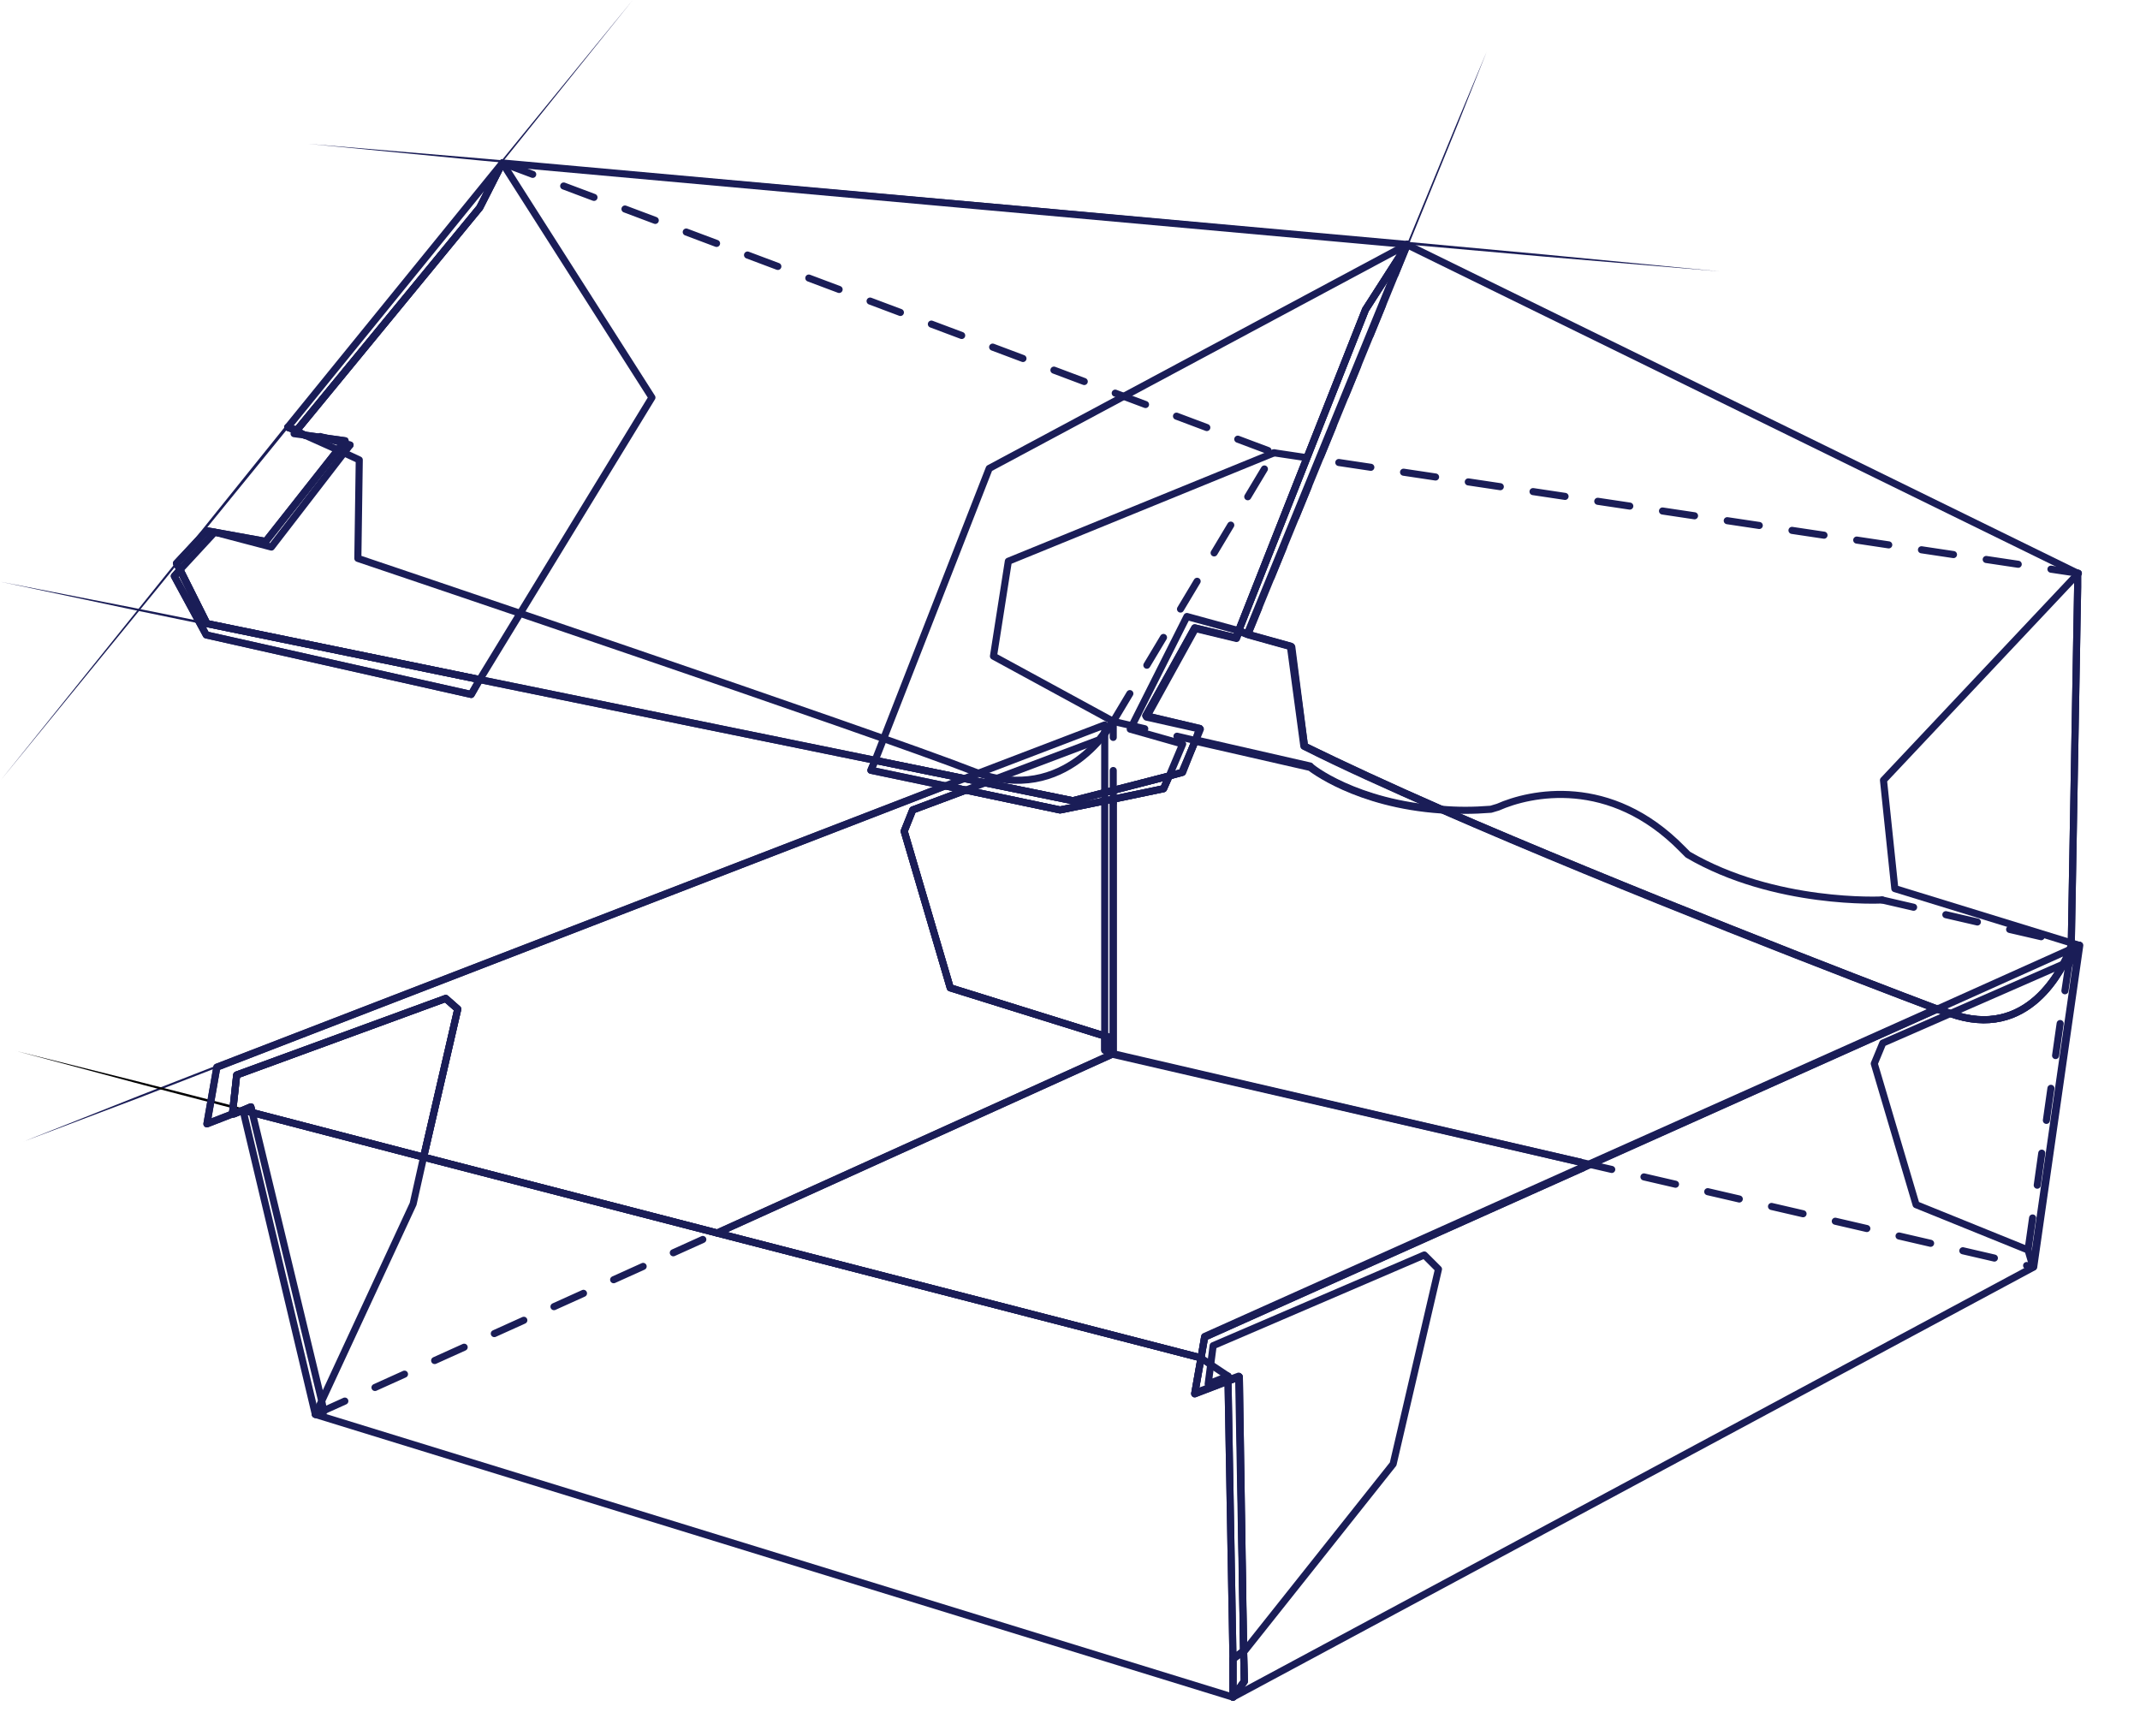 <?xml version="1.0" encoding="utf-8"?>
<!-- Generator: Adobe Illustrator 24.0.0, SVG Export Plug-In . SVG Version: 6.00 Build 0)  -->
<svg version="1.1" id="Layer_1" xmlns="http://www.w3.org/2000/svg" xmlns:xlink="http://www.w3.org/1999/xlink" x="0px" y="0px"
	 viewBox="0 0 302 245" style="enable-background:new 0 0 302 245;" xml:space="preserve">
<style type="text/css">
	.st0{fill:#1A1D57;}
	.st1{clip-path:url(#SVGID_2_);}
	.st2{fill:none;stroke:#1A1D57;stroke-linecap:round;stroke-linejoin:round;stroke-miterlimit:10;}
	.st3{fill:none;stroke:#1A1D57;stroke-linecap:round;stroke-linejoin:round;stroke-miterlimit:10;stroke-dasharray:4.568,4.67;}
</style>
<g>
	<polygon class="st0" points="89.3,0 78.2,13.8 67.1,27.6 44.9,55.2 22.5,82.7 11.3,96.4 0.1,110.1 11.2,96.3 22.3,82.5 44.5,54.9 
		66.9,27.4 78.1,13.7 	"/>
	<polygon class="st0" points="134.6,110.1 118.3,116.6 101.9,123 69,135.8 36.2,148.5 19.7,154.9 3.3,161.1 19.7,154.6 36.1,148.2 
		68.9,135.4 101.7,122.7 118.2,116.4 	"/>
	<polygon class="st0" points="209.8,7.3 205.7,17.6 201.5,27.9 193.1,48.5 184.6,69 180.4,79.3 176.1,89.5 180.2,79.2 184.4,68.9 
		192.8,48.4 201.3,27.8 205.5,17.6 	"/>
	<polygon class="st0" points="242.7,38.3 217.8,36.2 192.9,34 143.1,29.7 93.2,25 68.3,22.7 43.5,20.3 68.4,22.4 93.3,24.6 
		143.1,29 192.9,33.6 217.8,35.9 	"/>
	<polygon class="st0" points="151.4,113 132.5,109.3 113.6,105.4 75.7,97.8 37.9,90 19,86.1 0.1,82.1 19,85.8 38,89.6 75.8,97.3 
		113.6,105.1 132.5,109 	"/>
	<polygon points="146,185.5 128,181 110,176.4 74.1,167.2 38.2,157.8 20.2,153.1 2.2,148.3 20.2,152.8 38.2,157.4 74.1,166.7 
		110.1,176 128,180.7 	"/>
	<g>
		<defs>
			<rect id="SVGID_1_" x="21.9" y="19.2" width="280.1" height="225.8"/>
		</defs>
		<clipPath id="SVGID_2_">
			<use xlink:href="#SVGID_1_"  style="overflow:visible;"/>
		</clipPath>
		<g class="st1">
			<g>
				<g>
					<g id="XMLID_6_">
						<g>
							<path class="st2" d="M292.1,134c-1,2.6-5.9,13-17,9c-0.5-0.2-1.1-0.4-1.8-0.6c-10.4-3.9-44.2-16.9-70-28.2
								c-7.3-3.2-14-6.2-19.3-8.9l-1.9-14.1l-6.1-1.7l22.5-55l94.7,46.4v1.9l-0.9,50.5C292.3,133.4,292.3,133.6,292.1,134L292.1,134
								z"/>
							<path class="st2" d="M275.2,143c11.1,4,15.9-6.4,17-9v0l1.3-0.6l-6.5,45.4L174,239.5l1.6-2.3l-0.1-4.3l-0.7-38.7l-1.6,0.6
								l-4.6,1.8l0.9-5.1l0.5-2.9l53.3-23.9l50.1-22.4C274.1,142.6,274.7,142.8,275.2,143z"/>
							<path class="st2" d="M203.4,114.2c25.8,11.2,59.6,24.3,70,28.2l-50.1,22.4L223,164l-65.9-15.2v-35.4l-0.1-0.6l7.2-1.5
								l0.8-1.8v0l1.9-0.5l1.8-4.6l16.2,3.7C184.8,108.2,191.3,113.4,203.4,114.2L203.4,114.2z"/>
							<polygon class="st2" points="223.4,164.8 170,188.7 169.5,191.6 169.4,191.6 101.2,174 157.1,148.7 223,164 							"/>
							<path class="st2" d="M184.1,105.3c5.3,2.6,12,5.7,19.3,8.9l0,0.1c-12-0.8-18.5-6-18.5-6l-16.2-3.7l0.7-1.7l-7.6-1.7l6.9-12.5
								l5.8,1.4l0.4-1l1.3,0.5l6.1,1.7L184.1,105.3z"/>
							<polygon class="st2" points="174.8,89 192.7,43.7 198.6,34.5 176.1,89.5 							"/>
							<polygon class="st2" points="175.5,233 175.6,237.3 174,239.5 174,234.1 							"/>
							<polygon class="st2" points="175.5,233 174,234.1 173.3,194.9 174.9,194.3 							"/>
							<polygon class="st2" points="169.4,191.6 169.5,191.6 168.6,196.7 173.3,194.9 174,234.1 174,239.5 44.5,199.6 34.3,156.7 
								35.6,157 59.8,163.3 101.2,174 							"/>
							<polygon class="st2" points="157.1,113.3 157.1,148.7 156.4,146.3 155.9,146.2 134.1,139.4 127.6,117.3 128.8,114.3 
								136.3,111.5 136.3,111.5 149.6,114.3 157,112.8 							"/>
							<polygon class="st2" points="155.9,148.2 157.1,148.7 101.2,174 59.8,163.3 59.8,163.2 64.6,142.4 62.9,140.9 33.4,151.7 
								32.8,157.2 29.2,158.6 30.6,150.6 133.4,110.9 136.3,111.5 128.8,114.3 127.6,117.3 134.1,139.4 155.9,146.2 							"/>
							<polygon class="st2" points="165,109.5 165,109.5 164.2,111.3 157,112.8 149.6,114.3 136.3,111.5 136.3,111.5 133.4,110.9 
								122.9,108.7 123.5,107.3 151.4,113 							"/>
							<polygon class="st2" points="40.6,60.3 70.9,23 67.7,29.3 41.9,60.7 							"/>
							<polygon class="st2" points="41.9,60.7 67.7,29.3 70.9,23 198.6,34.5 192.7,43.7 174.8,89 174.4,90 168.6,88.6 161.7,101 
								169.3,102.8 168.7,104.5 166.8,109 165,109.5 151.4,113 123.5,107.3 67.7,95.9 29.2,88 25.4,80.4 24.9,79.5 29.2,74.9 
								37.5,76.4 48.7,62.2 43,61.4 43,61.4 41.8,60.8 							"/>
							<polygon class="st2" points="32.8,157.2 33.4,151.7 62.9,140.9 64.6,142.4 59.8,163.2 59.8,163.3 35.6,157 35.4,156.2 
								33,157.2 							"/>
							<polygon class="st2" points="29.2,88 67.7,95.9 66.5,98 29.1,89.6 24.6,81.3 25.4,80.4 							"/>
						</g>
					</g>
				</g>
				<g>
					<polyline class="st2" points="169.4,191.6 101.2,174 59.8,163.3 35.6,157 34.3,156.7 					"/>
					<path class="st3" d="M173.3,194.9"/>
					<path class="st3" d="M174,234.1"/>
					<path class="st3" d="M34.3,156.7"/>
					<path class="st3" d="M44.5,199.6"/>
					<line class="st2" x1="286.9" y1="178.8" x2="293.4" y2="133.4"/>
					<polyline class="st2" points="33,157.2 35.4,156.2 35.6,157 35.6,157 					"/>
					<polyline class="st2" points="59.8,163.2 64.6,142.4 62.9,140.9 33.4,151.7 32.8,157.2 					"/>
					<polyline class="st2" points="175.5,233 175.5,233 174,234.1 174,239.5 					"/>
					<polyline class="st2" points="155.9,146.2 155.9,148.2 157.1,148.7 					"/>
					<path class="st3" d="M293.3,80.9"/>
					<path class="st3" d="M293.4,133.4"/>
					<path class="st3" d="M198.6,34.5"/>
					<path class="st3" d="M70.9,23"/>
					<path class="st3" d="M293.3,80.9"/>
					<path class="st3" d="M198.6,34.5"/>
					<line class="st3" x1="198.6" y1="34.5" x2="176.1" y2="89.5"/>
					<polyline class="st2" points="43,61.4 41.5,61.2 41.8,60.8 41.9,60.7 67.7,29.3 70.9,23 					"/>
					<polyline class="st2" points="169.3,102.8 168.7,104.5 166.8,109 165,109.5 151.4,113 123.5,107.3 67.7,95.9 29.2,88 
						25.4,80.4 24.9,79.5 29.2,74.9 37.5,76.4 48.7,62.2 43,61.4 					"/>
					<polyline class="st2" points="198.6,34.5 192.7,43.7 174.8,89 174.4,90 					"/>
					<path class="st2" d="M292.1,134c0.1-0.4,0.2-0.6,0.2-0.6l0.9-50.5v-1.9"/>
					<path class="st2" d="M176.1,89.5l6.1,1.7l1.9,14.1c5.3,2.6,12,5.7,19.3,8.9c25.8,11.2,59.6,24.3,70,28.2
						c0.7,0.3,1.3,0.5,1.8,0.6c11.1,4,15.9-6.4,17-9"/>
					<line class="st2" x1="174.8" y1="89" x2="176.1" y2="89.5"/>
					<polyline class="st2" points="174.4,90 168.6,88.6 161.7,101 169.3,102.8 					"/>
					<path class="st3" d="M40.6,60.3"/>
					<path class="st3" d="M70.9,23"/>
					<polyline class="st2" points="41.9,60.7 41.9,60.7 40.6,60.3 					"/>
					<polyline class="st2" points="67.7,95.9 66.5,98 29.1,89.6 24.6,81.3 25.4,80.4 25.4,80.4 					"/>
					<polyline class="st2" points="136.3,111.5 149.6,114.3 157,112.8 164.2,111.3 165,109.5 					"/>
					<polyline class="st2" points="123.5,107.3 122.9,108.7 133.4,110.9 136.3,111.5 					"/>
					<line class="st2" x1="43" y1="61.4" x2="47.7" y2="63.5"/>
					<polyline class="st2" points="40.6,60.3 41.8,60.8 43,61.4 43,61.4 					"/>
					<polyline class="st2" points="133.4,110.9 30.6,150.6 29.2,158.6 32.8,157.2 33,157.2 34.3,156.7 					"/>
					<polyline class="st2" points="157.1,148.7 156.4,146.3 155.9,146.2 134.1,139.4 127.6,117.3 128.8,114.3 136.3,111.5 
						136.3,111.5 					"/>
					<path class="st3" d="M157.1,113.3"/>
					<path class="st3" d="M157.1,148.7"/>
					<path class="st3" d="M184.8,108.2"/>
					<path class="st3" d="M168.7,104.5"/>
					<polyline class="st2" points="273.4,142.4 223.4,164.8 170,188.7 169.5,191.6 168.6,196.7 173.3,194.9 174.9,194.3 175.5,233 
						175.6,237.3 174,239.5 					"/>
					<polyline class="st2" points="293.4,133.4 292.1,134 292.1,134 292.1,134 					"/>
				</g>
				<g>
					<polyline class="st2" points="44.5,199.6 45.4,197.7 35.4,156.2 34.3,156.7 					"/>
					<path class="st2" d="M34.3,156.7"/>
					<path class="st2" d="M169.4,191.6"/>
					<line class="st2" x1="173.3" y1="194.2" x2="169.4" y2="191.6"/>
					<line class="st3" x1="173.3" y1="194.9" x2="173.3" y2="194.2"/>
					<path class="st3" d="M286.2,176.4c1.2-8.3,4.4-31.4,5.7-39.9c0.1-0.8,1.5-3.1,1.5-3.1"/>
					<polyline class="st2" points="175.7,232.9 196.6,206.6 203,179.1 201,177.1 171.2,189.9 170.5,195.3 173.3,194.2 					"/>
					<polyline class="st2" points="286.9,178.8 286.2,176.4 270.4,170 264.5,150.1 265.7,147.2 291.3,136 293.4,133.4 					"/>
					<polyline class="st2" points="59.8,163.2 58.3,169.9 45.4,197.7 45.7,199.2 					"/>
					<line class="st2" x1="155.9" y1="146.2" x2="155.9" y2="103.4"/>
					<line class="st3" x1="223" y1="164" x2="286.9" y2="178.8"/>
					<line class="st3" x1="44.5" y1="199.6" x2="101.2" y2="174"/>
					<line class="st3" x1="265.6" y1="127" x2="293.3" y2="133.4"/>
					<path class="st2" d="M265.6,127c0,0-15.1,0.8-27.4-6.4l-0.8-0.8c-10.2-10.4-21.5-7.9-26-5.9l-1,0.3c-2.5,0.2-4.8,0.2-7,0"/>
					<line class="st3" x1="157.1" y1="101.8" x2="179.8" y2="63.9"/>
					<line class="st3" x1="179.8" y1="63.9" x2="293.3" y2="80.9"/>
					<line class="st3" x1="70.9" y1="23" x2="179.8" y2="63.9"/>
					<line class="st2" x1="174.8" y1="89" x2="176.1" y2="89.5"/>
					<polyline class="st2" points="293.3,80.9 265.8,110.1 267.4,125.4 293.4,133.4 					"/>
					<path class="st2" d="M40.6,60.3"/>
					<polyline class="st2" points="25.4,80.4 30.3,75.1 38.3,77.2 49.4,62.8 					"/>
					<path class="st2" d="M40.6,60.3"/>
					<path class="st2" d="M41.9,60.7"/>
					<line class="st2" x1="49.4" y1="62.8" x2="45.2" y2="61.6"/>
					<polyline class="st2" points="70.9,23 92,56.1 67.7,95.9 					"/>
					<polyline class="st2" points="165,109.5 166.9,105 159.5,102.9 167.5,87 174.8,89 					"/>
					<polyline class="st2" points="198.6,34.5 139.6,66.1 123.5,107.3 					"/>
					<path class="st2" d="M47.7,63.5l3,1.4l-0.2,13.9c0,0,73,24.6,87,30.1c13,5,19.6-7.1,19.6-7.1"/>
					<path class="st2" d="M47.7,63.5"/>
					<path class="st2" d="M40.6,60.3"/>
					<path class="st2" d="M34.3,156.7"/>
					<path class="st2" d="M29.2,158.6"/>
					<polyline class="st2" points="155.9,103.4 155.9,102.3 133.4,110.9 					"/>
					<polyline class="st2" points="136.3,111.5 155.1,104.4 157.1,101.8 					"/>
					<line class="st3" x1="157.1" y1="113.3" x2="157.1" y2="101.8"/>
					<line class="st3" x1="157.1" y1="101.8" x2="168.7" y2="104.5"/>
					<polyline class="st2" points="179.8,63.9 142.3,79.2 140.2,92.6 157.1,101.8 					"/>
					<line class="st2" x1="292.1" y1="134" x2="273.4" y2="142.4"/>
				</g>
			</g>
		</g>
	</g>
</g>
</svg>
